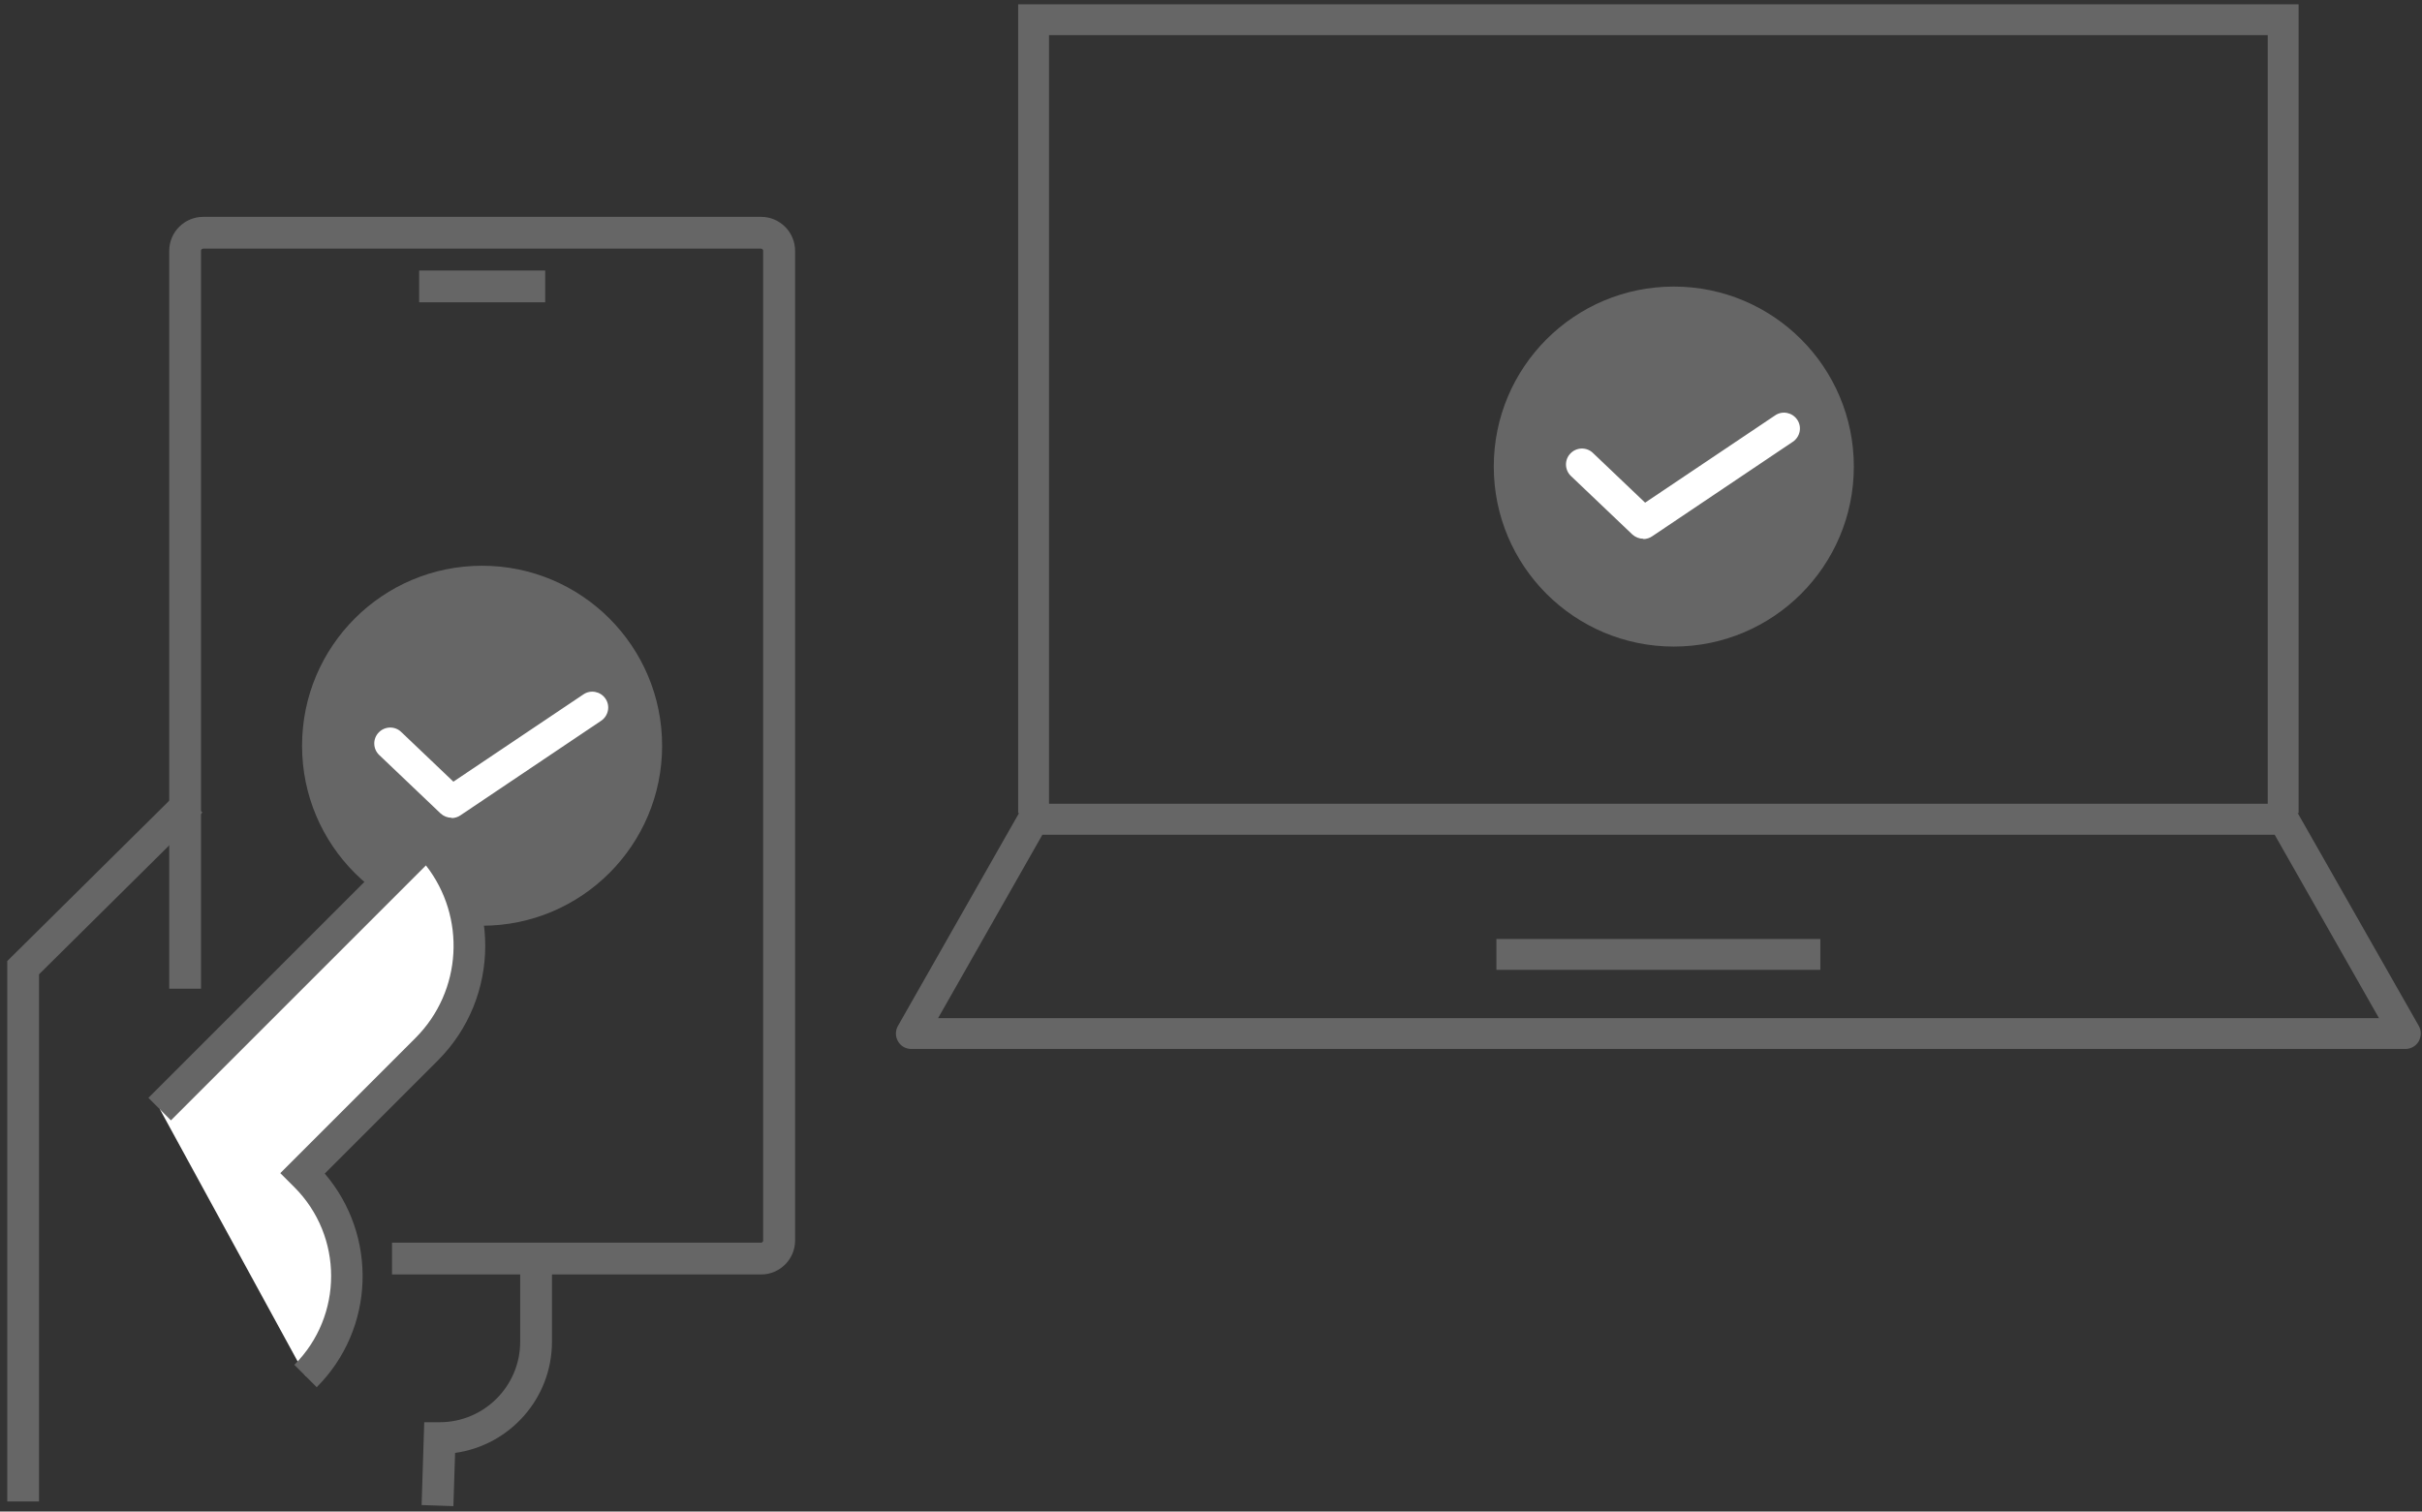 <?xml version="1.0" encoding="UTF-8"?><svg id="_ガイド" xmlns="http://www.w3.org/2000/svg" viewBox="0 0 157 98"><rect x="0" y="0" width="157" height="98" fill="#333333" stroke="none"/><defs><style>.cls-1{fill:#666;}.cls-1,.cls-2{stroke-width:0px;}.cls-2{fill:#fff;}</style></defs><path class="cls-1" d="m49.33,82.63h-23.92v-2.06h23.92c.07,0,.14-.06.14-.14V16.26c0-.07-.06-.14-.14-.14H13.17c-.07,0-.14.06-.14.14v47.84h-2.06V16.26c0-1.21.99-2.2,2.2-2.2h36.17c1.21,0,2.2.99,2.2,2.2v64.17c0,1.21-.99,2.2-2.2,2.2Z"/><circle class="cls-1" cx="31.25" cy="48.35" r="11.67"/><rect class="cls-1" x="27.17" y="17.54" width="8.17" height="2.06"/><path class="cls-2" d="m29.27,53.02c-.26,0-.51-.1-.71-.28l-3.98-3.79c-.41-.39-.43-1.05-.03-1.46.39-.41,1.05-.43,1.46-.03l3.38,3.22,8.43-5.66c.47-.32,1.11-.19,1.43.28.32.47.19,1.11-.28,1.43l-9.12,6.13c-.17.12-.38.18-.57.18Z"/><polygon class="cls-1" points="2.53 97.35 .47 97.35 .47 62.31 11.67 51.22 13.12 52.68 2.53 63.17 2.53 97.35"/><path class="cls-1" d="m29.39,97.65l-2.06-.07.17-5.37h1c2.88,0,5.22-2.34,5.22-5.22v-5.31h2.06v5.31c0,3.68-2.74,6.72-6.28,7.21l-.11,3.45Z"/><path class="cls-2" d="m10.36,71.91l17.3-17.3h0c3.71,3.71,3.71,9.72,0,13.42l-8.03,8.03.18.18c3.58,3.58,3.58,9.39,0,12.97"/><path class="cls-1" d="m20.54,89.95l-1.46-1.46c3.18-3.18,3.18-8.34,0-11.52l-.91-.91,8.76-8.76c3.05-3.05,3.28-7.87.68-11.19l-16.53,16.53-1.46-1.46,18.03-18.03.73.73c4.1,4.1,4.1,10.78,0,14.88l-7.33,7.33c3.44,4.01,3.27,10.07-.53,13.86Z"/><polygon class="cls-1" points="149 52.72 147 52.72 147 2.28 68 2.28 68 52.72 66 52.72 66 .28 149 .28 149 52.72"/><path class="cls-1" d="m155.93,68.01H59.07c-.36,0-.69-.19-.86-.5-.18-.31-.18-.69,0-1l7.9-13.89c.18-.31.51-.51.87-.51h81.04c.36,0,.69.19.87.51l7.9,13.89c.18.31.17.69,0,1-.18.31-.51.5-.86.5Zm-95.13-2h93.41l-6.76-11.89h-79.88l-6.76,11.89Z"/><rect class="cls-1" x="97" y="60.88" width="21" height="2"/><circle class="cls-1" cx="108.5" cy="30.25" r="11.67"/><path class="cls-2" d="m106.52,34.93c-.26,0-.51-.1-.71-.28l-3.98-3.79c-.41-.39-.43-1.05-.03-1.46.39-.41,1.05-.43,1.46-.03l3.38,3.22,8.43-5.66c.47-.32,1.11-.19,1.43.28.32.47.19,1.11-.28,1.43l-9.12,6.13c-.17.12-.38.18-.57.18Z"/></svg>